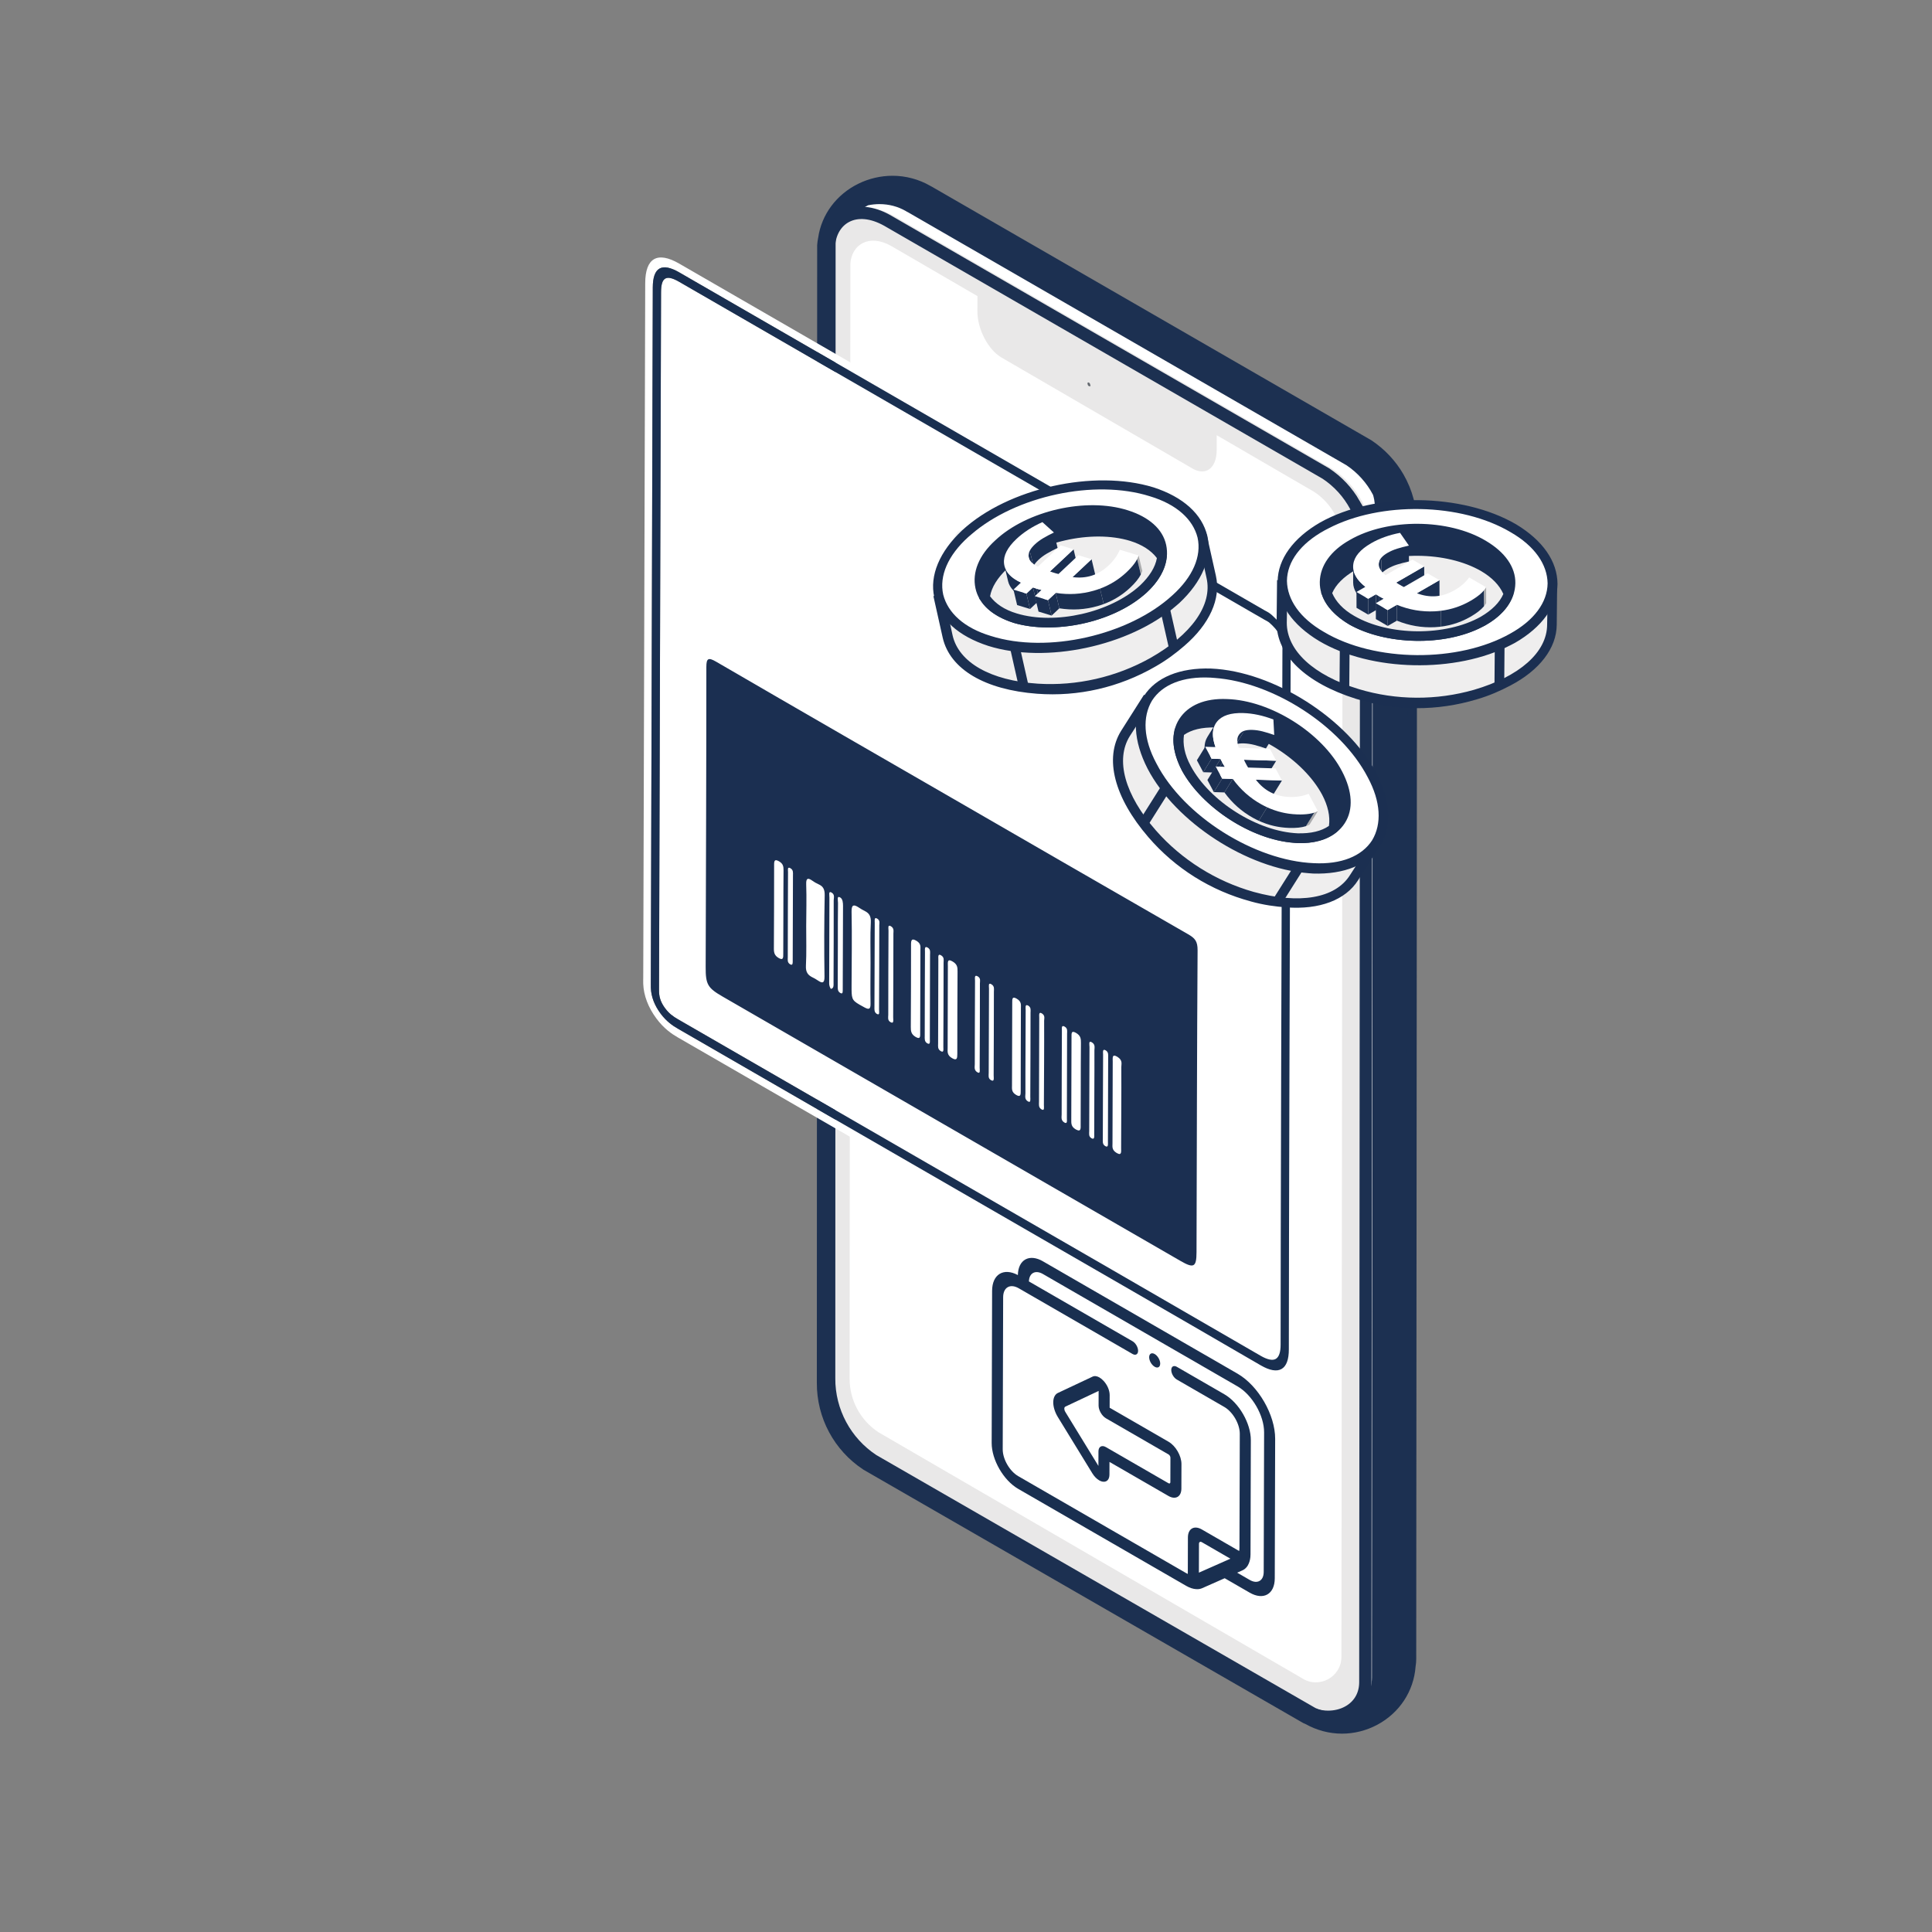 <?xml version="1.0" encoding="UTF-8"?>
<svg id="Wallet-Coupon" xmlns="http://www.w3.org/2000/svg" width="300" height="300" xmlns:xlink="http://www.w3.org/1999/xlink" viewBox="0 0 300 300">
  <rect x="0" y="0" width="300" height="300" fill="#808080" stroke="none"/>
  <defs>
    <style>
      .cls-1 {
        fill: #192f50;
      }

      .cls-1, .cls-2, .cls-3, .cls-4, .cls-5, .cls-6, .cls-7, .cls-8, .cls-9, .cls-10 {
        stroke-width: 0px;
      }

      .cls-11 {
        clip-path: url(#clippath);
      }

      .cls-2 {
        fill: none;
      }

      .cls-3, .cls-12 {
        fill: #1c3051;
      }

      .cls-4 {
        fill: #efeeee;
      }

      .cls-5 {
        fill: #e9e8e8;
      }

      .cls-6 {
        fill: #aaabad;
      }

      .cls-13 {
        clip-path: url(#clippath-1);
      }

      .cls-14 {
        clip-path: url(#clippath-4);
      }

      .cls-15 {
        clip-path: url(#clippath-3);
      }

      .cls-16 {
        clip-path: url(#clippath-2);
      }

      .cls-17 {
        clip-path: url(#clippath-7);
      }

      .cls-18 {
        clip-path: url(#clippath-8);
      }

      .cls-19 {
        clip-path: url(#clippath-6);
      }

      .cls-20 {
        clip-path: url(#clippath-5);
      }

      .cls-21 {
        clip-path: url(#clippath-9);
      }

      .cls-12 {
        stroke: #1c3051;
        stroke-miterlimit: 10;
        stroke-width: 1.481px;
      }

      .cls-22 {
        clip-path: url(#clippath-14);
      }

      .cls-23 {
        clip-path: url(#clippath-13);
      }

      .cls-24 {
        clip-path: url(#clippath-12);
      }

      .cls-25 {
        clip-path: url(#clippath-10);
      }

      .cls-26 {
        clip-path: url(#clippath-11);
      }

      .cls-7 {
        fill: #f3f4f4;
      }

      .cls-8 {
        fill: #666b71;
      }

      .cls-9 {
        fill: #1b2f51;
      }

      .cls-27 {
        isolation: isolate;
      }

      .cls-10 {
        fill: #fff;
      }
    </style>
    <clipPath id="clippath">
      <polygon class="cls-2" points="153.972 228.805 154.078 191.312 198.027 216.686 197.92 254.178 153.972 228.805"/>
    </clipPath>
    <clipPath id="clippath-1">
      <polygon class="cls-2" points="99.86 157.99 100.252 19.669 201.685 78.231 201.293 216.552 99.86 157.99"/>
    </clipPath>
    <clipPath id="clippath-2">
      <polygon class="cls-2" points="109.542 153.208 109.687 101.875 185.965 145.914 185.819 197.247 109.542 153.208"/>
    </clipPath>
    <clipPath id="clippath-3">
      <path class="cls-2" d="M214.093,90.078l-.007-2.462c0-.046.002-.092.007-.137.061-.599.516-1.141,1.362-1.63.449-.259.943-.475,1.48-.646.535-.169,1.149-.331,1.84-.483l.007,2.462c-.691.153-1.305.314-1.84.483-.537.17-1.03.386-1.48.646-.847.489-1.301,1.031-1.362,1.63-.005.046-.007.091-.007.137Z"/>
    </clipPath>
    <clipPath id="clippath-4">
      <path class="cls-2" d="M210.118,90.461l-.007-2.462c.003,1.079.637,2.12,1.904,3.124l.007,2.462c-1.267-1.004-1.901-2.045-1.904-3.124Z"/>
    </clipPath>
    <clipPath id="clippath-5">
      <path class="cls-2" d="M214.863,92.959l.007,2.462c-.184-.076-.412-.193-.68-.348l-.007-2.462c.268.156.496.273.68.348Z"/>
    </clipPath>
    <clipPath id="clippath-6">
      <path class="cls-2" d="M230.767,91.195l.007,2.462c-.398.7-1.209,1.404-2.436,2.112-1.699.981-3.553,1.521-5.562,1.62-2.011.1-3.968-.237-5.868-1.013l-.007-2.462c1.9.776,3.857,1.113,5.868,1.013,2.009-.099,3.863-.639,5.562-1.62,1.226-.708,2.038-1.412,2.436-2.112Z"/>
    </clipPath>
    <clipPath id="clippath-7">
      <path class="cls-2" d="M191.057,116.214l1.292-2.096c.024-.039.05-.077.078-.113.368-.477,1.04-.698,2.017-.667.519.016,1.052.093,1.598.231.544.138,1.151.325,1.818.56l-1.292,2.096c-.667-.235-1.274-.421-1.818-.56-.546-.138-1.079-.215-1.598-.231-.977-.031-1.649.19-2.017.667-.028.036-.054.074-.078.113Z"/>
    </clipPath>
    <clipPath id="clippath-8">
      <path class="cls-2" d="M187.477,114.444l1.292-2.096c-.566.919-.577,2.138-.029,3.658l-1.292,2.096c-.548-1.521-.538-2.74.029-3.658Z"/>
    </clipPath>
    <clipPath id="clippath-9">
      <path class="cls-2" d="M190.192,119.068l-1.292,2.096c-.117-.161-.249-.381-.394-.655l1.292-2.096c.146.274.278.493.394.655Z"/>
    </clipPath>
    <clipPath id="clippath-10">
      <path class="cls-2" d="M204.636,125.953l-1.292,2.096c-.707.385-1.768.556-3.183.511-1.961-.062-3.821-.581-5.58-1.556-1.762-.975-3.247-2.293-4.452-3.954l1.292-2.096c1.206,1.661,2.691,2.979,4.452,3.954,1.759.975,3.62,1.494,5.58,1.556,1.415.045,2.476-.125,3.183-.511Z"/>
    </clipPath>
    <clipPath id="clippath-11">
      <path class="cls-2" d="M160.317,88.973l-.568-2.395c-.011-.045-.019-.09-.025-.135-.077-.597.242-1.229.955-1.898.378-.355.809-.678,1.293-.966.483-.287,1.044-.584,1.681-.89l.568,2.395c-.638.306-1.199.603-1.681.89-.484.288-.915.611-1.293.966-.713.669-1.032,1.301-.955,1.898.006.046.014.091.025.135Z"/>
    </clipPath>
    <clipPath id="clippath-12">
      <path class="cls-2" d="M156.534,90.253l-.568-2.395c.249,1.05,1.104,1.919,2.567,2.607l.568,2.395c-1.463-.688-2.318-1.557-2.567-2.607Z"/>
    </clipPath>
    <clipPath id="clippath-13">
      <path class="cls-2" d="M161.724,91.603l.568,2.395c-.197-.032-.445-.094-.742-.184l-.568-2.395c.297.091.545.152.742.184Z"/>
    </clipPath>
    <clipPath id="clippath-14">
      <path class="cls-2" d="M176.806,86.257l.568,2.395c-.228.773-.857,1.643-1.89,2.612-1.43,1.342-3.112,2.291-5.046,2.846-1.935.556-3.917.674-5.944.352l-.568-2.395c2.027.322,4.009.204,5.944-.352,1.934-.555,3.615-1.503,5.046-2.846,1.033-.969,1.662-1.839,1.89-2.612Z"/>
    </clipPath>
  </defs>
  <g>
    <path class="cls-10" d="M203.536,266.058c6.157,3.551,13.988-.533,14.449-7.479.052-.308.089-.626.09-.962l.129-175.984c.023-4.716-2.333-9.126-6.266-11.729l-68.104-39.295c-.069-.038-.135-.065-.204-.102l-.101-.063c-5.968-3.439-13.765.214-14.67,6.761-.062.3-.111.607-.133.928l-.05,176.607c-.019,4.796,2.381,9.278,6.383,11.92l68.17,39.271c.084.037.17.063.255.097l.053.03h0Z"/>
    <g>
      <path class="cls-3" d="M208.386,268.46h0c-1.874,0-3.731-.497-5.373-1.438l-.009-.003c-.075-.028-.149-.055-.323-.139l-68.226-39.306c-4.325-2.855-6.895-7.653-6.875-12.834l.052-176.681c.023-.338.074-.692.141-1.004.465-3.361,2.649-6.302,5.842-7.865,1.546-.758,3.263-1.158,4.967-1.158,1.933,0,3.835.508,5.497,1.466l.119.068c.057.028.113.055.183.094l68.162,39.331c1.95,1.29,3.593,3.037,4.752,5.051,1.324,2.298,2.017,4.925,2.004,7.593l-.129,175.985c0,.363-.035.727-.093,1.031-.239,3.599-2.317,6.783-5.56,8.515-1.584.847-3.358,1.294-5.13,1.294h0ZM213.899,76.58h0c-1.039-2.017-2.582-3.74-4.424-4.962l-68.162-39.323-.166-.086-.081-.051c-1.383-.797-2.9-1.201-4.507-1.201-.69,0-1.389.077-1.982.202-2.538,1.243-4.272,3.569-4.648,6.273-.06.287-.096.534-.11.703l-.05,176.61c-.003.853.098,1.757.3,2.725.488,1.793,2.216,6.223,7.712,8.605l.822.358,62.86-137.367.32-.097c.083-.026,8.297-2.526,10.918-5.767,2.482-3.069,1.193-6.624,1.198-6.624v.002Z"/>
      <path class="cls-3" d="M138.583,28.772c1.781,0,3.551.458,5.133,1.369l.16.09c.044.022.089.043.136.07l68.124,39.307c1.893,1.252,3.426,2.903,4.519,4.802,1.244,2.16,1.918,4.641,1.906,7.223l-.129,175.985c-.001.323-.031.647-.091.984-.222,3.342-2.155,6.299-5.171,7.91-1.507.805-3.146,1.207-4.781,1.207-1.735,0-3.465-.452-5.028-1.353l.14-.244h0l-.148.235-.096-.036c-.057-.021-.114-.041-.204-.083l-68.188-39.282c-4.118-2.718-6.562-7.285-6.543-12.216l.05-176.63c.021-.304.067-.623.136-.953.432-3.117,2.463-5.847,5.435-7.302,1.474-.722,3.062-1.082,4.641-1.082M138.963,227.397c.082-.096.151-.211.185-.372l62.85-137.347s8.483-2.549,11.28-6.009c2.778-3.435,1.306-7.368,1.281-7.429-1.08-2.098-2.684-3.923-4.712-5.265l-68.104-39.295c-.069-.039-.135-.066-.204-.103l-.101-.063c-1.555-.896-3.23-1.3-4.876-1.3-.756,0-1.507.085-2.236.247-.023.011-.048.019-.072.03-2.76,1.352-4.645,3.879-5.048,6.786-.068.326-.109.605-.126.856l-.05,176.608c-.004.997.126,1.969.326,2.921.471,1.731,2.27,6.55,8.132,9.091.549.238,1.031.448,1.475.642M138.583,27.293h0c-1.816,0-3.646.426-5.293,1.233-3.399,1.664-5.729,4.794-6.243,8.378-.078.379-.13.751-.154,1.105l-.004.05v.051s-.05,176.625-.05,176.625c-.021,5.434,2.674,10.465,7.208,13.458l.038.025.039.023,68.188,39.282.057.033.059.027c.121.056.204.088.274.114,1.74.984,3.703,1.504,5.685,1.504,1.893,0,3.788-.477,5.479-1.381,3.446-1.841,5.664-5.215,5.945-9.039.066-.397.099-.776.1-1.16l.129-175.979c.014-2.8-.714-5.556-2.103-7.969-1.216-2.114-2.94-3.946-4.985-5.299l-.038-.025-.039-.023-68.134-39.312c-.06-.034-.117-.063-.177-.093l-.109-.061c-1.78-1.025-3.81-1.567-5.872-1.567h0ZM209.068,72.235h0c1.732,1.155,3.158,2.743,4.131,4.597.157.473.991,3.355-1.071,5.906-2.055,2.541-8.317,4.848-10.556,5.522l-.641.193-.279.609-62.418,136.402-.157-.068c-5.16-2.237-6.806-6.365-7.281-8.081-.195-.939-.288-1.779-.285-2.573l.05-176.552c.014-.177.045-.377.094-.61l.01-.049.007-.05c.328-2.374,1.869-4.462,4.124-5.606.585-.119,1.178-.18,1.765-.18,1.475,0,2.867.371,4.096,1.078l.101.063.039.024.04.022c.052.028.103.053.165.081l68.064,39.272h.002Z"/>
    </g>
    <path class="cls-5" d="M129.753,37.42c.28-4.171,4.086-6.685,9.038-3.907l68.105,39.295c3.933,2.603,6.288,7.013,6.266,11.729l-.129,175.984c-.021,4.496-4.801,6.463-8.777,4.696l-68.17-39.27c-4.002-2.642-6.402-7.124-6.383-11.92l.05-176.607h0Z"/>
    <path class="cls-12" d="M210.459,78.102c1.231,2.138,1.899,4.596,1.887,7.151l-.128,175.986c-.009,1.926-.871,3.542-2.428,4.548-1.862,1.204-4.41,1.335-6.667.33l-68.181-39.277c-4.076-2.69-6.499-7.214-6.479-12.097l.05-176.607v-.015c.141-2.095,1.141-3.794,2.744-4.662,1.828-.99,4.176-.782,6.613.585l68.116,39.302c1.874,1.24,3.391,2.875,4.474,4.755h-.001ZM128.938,38.143l-.049,176.601c-.019,4.741,2.331,9.129,6.277,11.735l68.15,39.26c2.108.936,4.5.818,6.244-.309,1.432-.926,2.225-2.416,2.234-4.193l.128-175.986c.023-4.659-2.284-8.977-6.16-11.544l-68.102-39.294c-2.303-1.291-4.506-1.498-6.2-.58-1.47.795-2.389,2.366-2.522,4.309h0Z"/>
    <path class="cls-10" d="M202.147,260.574c2.629,1.736,6.135-.14,6.15-3.29l.177-172.677c.015-3.304-1.635-6.394-4.391-8.218l-15.152-8.809-.007,2.351c-.008,2.76-1.69,4.024-3.757,2.823l-29.669-17.245c-2.067-1.201-3.736-4.413-3.728-7.173l.007-2.355-13.397-7.789c-3.47-1.947-6.137-.185-6.333,2.737l-.122,173.113c-.013,3.36,1.668,6.501,4.473,8.352l65.748,38.18h.001Z"/>
  </g>
  <g class="cls-27">
    <g class="cls-11">
      <g>
        <path class="cls-10" d="M181.437,232.287l-9.153-5.285-.005,1.953c-.002.734-.365,1.165-.949,1.124-.211-.016-.431-.09-.647-.216-.387-.223-.764-.607-1.065-1.097l-5.357-8.74c-.452-.739-.711-1.572-.709-2.279.002-.71.265-1.238.72-1.454l5.39-2.536c.302-.144.679-.091,1.064.131.217.125.437.305.647.533.586.635.945,1.482.943,2.216l-.005,1.949,9.153,5.285c1.105.638,2.002,2.191,1.998,3.466l-.011,3.803c-.004,1.271-.906,1.785-2.012,1.147M180.717,212.045c-.185-.107-.372-.215-.559-.323,0,.07-.005.137-.018.199-.01.057-.027.106-.048.158-.021.047-.048.087-.08.124-.031.034-.069.063-.107.089-.041.019-.082.039-.131.047-.048.008-.096.011-.148.005-.052-.006-.106-.018-.161-.038-.055-.02-.113-.046-.168-.077s-.113-.073-.168-.117-.106-.093-.161-.148c-.052-.053-.099-.112-.147-.176-.045-.061-.089-.131-.13-.198-.157-.277-.249-.583-.248-.843v-.015c-.566-.326-1.14-.658-1.718-.991v.015c-.002.545-.387.765-.861.491l-17.668-10.201c-1.335-.771-2.421-.149-2.425,1.382l-.067,23.617,28.749,16.598.008-2.911c.004-1.369.976-1.923,2.167-1.235l5.789,3.342c.031-.152.049-.311.049-.489l.05-17.707c.004-1.531-1.077-3.404-2.409-4.173l-7.375-4.258c-.474-.274-.857-.938-.856-1.482v-.015c-.379-.219-.765-.442-1.157-.668"/>
        <path class="cls-1" d="M181.442,230.316l-9.717-5.61c-.635-.366-1.155-.07-1.157.66l-.006,2.261-5.138-8.384c-.137-.225-.158-.411-.157-.502s.022-.256.159-.319l5.169-2.438-.006,2.265c-.002.73.515,1.621,1.15,1.988l9.717,5.61c.158.091.288.316.288.502l-.011,3.803c0,.182-.131.257-.289.165M170.722,213.892c-.385-.223-.762-.275-1.064-.131l-5.39,2.536c-.454.216-.717.743-.72,1.454-.002.706.257,1.54.709,2.279l5.357,8.74c.301.49.678.873,1.065,1.097.217.125.437.2.647.216.585.041.947-.39.949-1.124l.005-1.953,9.153,5.285c1.106.638,2.008.124,2.012-1.147l.011-3.803c.004-1.275-.893-2.828-1.998-3.466l-9.153-5.285.005-1.949c.002-.734-.357-1.581-.943-2.216-.21-.229-.43-.408-.647-.533"/>
        <path class="cls-1" d="M179.302,210.256c-.227-.131-.447-.155-.609-.063-.038.022-.076.051-.107.089-.031.038-.055.079-.08.124-.02.047-.038.101-.048.158-.01.053-.016.11-.017.168v.015c-.001.261.091.567.248.843.041.067.086.137.13.198.048.063.096.123.147.176.055.055.106.105.161.148s.113.085.168.117.113.058.168.077c.055.02.11.032.161.038.052.006.099.002.148-.005.048-.008.089-.027.131-.047.038-.026.076-.055.107-.089.031-.038.059-.077.08-.124.02-.051.038-.101.048-.158.013-.062.019-.129.018-.199,0-.06-.006-.123-.017-.188-.01-.069-.027-.142-.047-.213-.02-.071-.048-.142-.079-.215s-.068-.146-.106-.211c-.041-.067-.082-.134-.13-.198-.048-.063-.096-.123-.147-.176s-.106-.105-.161-.148c-.055-.047-.113-.085-.168-.117"/>
        <path class="cls-1" d="M186.163,244.201l.013-4.478c0-.28.201-.394.444-.253l4.439,2.563-.145.063-1.636.727-3.116,1.378M194.057,245.331l-1.95-1.126.802-.355c.048-.019.093-.045.138-.07l.041-.024.093-.057.045-.033.083-.059.041-.039.076-.067.041-.043.066-.069.045-.053.055-.067.045-.065.045-.065.048-.075.003-.01.003-.006c.201-.346.332-.768.382-1.257.015-.146.022-.296.022-.45l.05-17.707c.008-2.619-1.841-5.82-4.12-7.137l-7.375-4.258c-.469-.271-.852-.058-.861.475v.015c-.002.545.382,1.208.856,1.482l7.375,4.258c1.332.769,2.414,2.642,2.409,4.173l-.05,17.707c0,.177-.018.337-.049.489l-5.789-3.342c-1.191-.688-2.163-.134-2.167,1.235l-.008,2.911-.008,2.758c-.082-.035-.165-.075-.251-.125l-26.081-15.058c-1.335-.771-2.414-2.642-2.409-4.173l.067-23.617c.004-1.531,1.089-2.153,2.425-1.382l17.668,10.201c.474.273.859.053.861-.491v-.015c-.005-.542-.386-1.195-.855-1.467l-16.1-9.295c.045-1.31,1.006-1.826,2.173-1.152l30.222,17.449c2.283,1.318,4.135,4.525,4.127,7.149l-.061,21.664c-.004,1.373-.979,1.933-2.174,1.243M161.949,195.855c-2.115-1.221-3.848-.261-3.896,2.137-2.212-1.19-3.992-.12-4,2.445l-.067,23.617c-.008,2.619,1.841,5.82,4.12,7.137l26.081,15.058c.549.317,1.089.49,1.581.514l.003-.002c.045.002.089.004.134.002l.017.002c.041,0,.079-.005.12-.005l.031-.002.103-.011.048-.008.083-.016.062-.016.072-.013.079-.025.048-.019c.045-.013.086-.03.127-.049l3.475-1.535,3.88,2.24c2.142,1.237,3.889.238,3.896-2.224l.061-21.664c.01-3.709-2.608-8.247-5.839-10.113l-30.222-17.449"/>
      </g>
    </g>
  </g>
  <g class="cls-27">
    <g class="cls-13">
      <g>
        <path class="cls-10" d="M196.305,94.737c.077.044.16.085.236.129.09.047.183.097.279.152.209.121.43.267.653.467,1.939,1.744,2.728,3.258,2.932,5.61.018.246.011.477.011.719l-.007.253-.047,16.558c-.086,28.051-.225,74.993-.232,90.891.002,1.596-.378,2.625-1.134,3.056-.749.427-1.836.241-3.215-.556l-.026-.015c-7.081-4.116-14.234-8.253-21.325-12.347-4.309-2.488-8.594-4.959-12.827-7.4l-17.609-10.166c-12.91-7.453-25.82-14.907-38.736-22.357-.817-.472-1.768-1.116-2.673-2.33-.962-1.29-1.476-2.638-1.523-4.01-.006-.194-.005-.385-.005-.576v-.227s.307-107.949.307-107.949c.009-3.125,1.392-3.914,4.106-2.347,15.141,8.738,30.281,17.477,45.42,26.218s30.277,17.482,45.415,26.226M196.826,93.664c-.109-.063-.217-.118-.319-.177-.07-.041-.134-.07-.198-.107l-52.061-30.057-38.774-22.386c-3.397-1.961-5.273-.884-5.285,3.026l-.264,93.144-.042,14.805-.007.209c0,.22-.001.433.005.657.072,1.812.776,3.667,2.05,5.38,1.166,1.57,2.385,2.391,3.317,2.929,9.807,5.655,19.607,11.313,29.408,16.971l7.898,4.56,7.898,4.56c3.729,2.153,7.451,4.302,11.18,6.447l11.18,6.455c9.271,5.352,16.345,9.444,22.94,13.274,1.737,1.003,3.098,1.216,4.085.653.98-.558,1.476-1.845,1.475-3.807,0-15.895.146-62.811.226-90.851l.053-16.599v-.22c.008-.238.015-.543-.016-.906-.248-2.928-1.38-5.095-3.778-7.259-.389-.35-.74-.567-.97-.7"/>
        <path class="cls-10" d="M150.801,88.63c-1.532-.884-2.677-2.819-2.666-4.515.005-1.643,1.183-2.315,2.613-1.511.008.005.017.01.025.014,1.501.866,2.646,2.831,2.641,4.56-.005,1.717-1.081,2.323-2.588,1.467-.009-.005-.018-.01-.026-.015M196.812,96.487c-.073-.042-.151-.084-.231-.128-.096-.048-.192-.103-.281-.155-30.276-17.48-60.552-34.96-90.835-52.443-2.024-1.169-2.812-.712-2.818,1.621l-.313,108.194c0,.161,0,.323.005.488.036.902.328,1.681.959,2.523.58.783,1.205,1.24,1.965,1.678,12.916,7.45,25.826,14.903,38.736,22.357l17.609,10.159c3.658,2.112,7.355,4.246,11.071,6.392,7.662,4.423,15.419,8.909,23.087,13.359,1.015.586,1.827.768,2.333.48.5-.292.758-1.032.755-2.225,0-15.909.14-62.852.226-90.903l.053-16.555v-.293c.008-.172.015-.345-.004-.525-.142-1.706-.575-2.522-2.004-3.81-.083-.076-.191-.145-.312-.215"/>
        <path class="cls-1" d="M105.263,158.265c-.76-.439-1.385-.895-1.965-1.678-.631-.842-.923-1.62-.959-2.523-.006-.165-.005-.326-.005-.488l.313-108.194c.007-2.333.795-2.789,2.818-1.621,30.282,17.484,60.558,34.963,90.835,52.443.089.052.185.107.281.155.08.043.157.085.231.128.121.07.229.139.312.215,1.429,1.288,1.861,2.103,2.004,3.81.019.18.012.352.005.525v.293s-.054,16.555-.054,16.555c-.086,28.051-.225,74.993-.226,90.903.003,1.192-.255,1.932-.755,2.225-.506.288-1.318.106-2.333-.48-7.668-4.449-15.425-8.935-23.087-13.359-3.716-2.145-7.413-4.28-11.071-6.392l-17.609-10.159c-12.91-7.453-25.82-14.907-38.736-22.357M196.82,95.019c-.095-.055-.189-.105-.279-.152-.077-.044-.16-.085-.236-.129-15.138-8.744-30.276-17.485-45.415-26.226s-30.278-17.479-45.42-26.218c-2.713-1.567-4.097-.778-4.106,2.347l-.306,107.949v.227c-.001.191-.002.381.004.576.047,1.372.561,2.72,1.523,4.01.905,1.213,1.856,1.858,2.673,2.33,12.916,7.45,25.826,14.903,38.736,22.357l17.609,10.166c4.233,2.441,8.518,4.912,12.827,7.4,7.09,4.094,14.244,8.231,21.325,12.347l.026.015c1.379.796,2.466.983,3.215.556.756-.431,1.136-1.46,1.134-3.056.007-15.898.146-62.841.232-90.891l.047-16.558.007-.253c0-.242.008-.473-.011-.719-.204-2.352-.993-3.865-2.932-5.61-.223-.2-.444-.346-.653-.467"/>
        <path class="cls-8" d="M169.11,59.424c-.016-.009-.032-.017-.05-.023-.134-.048-.217.014-.192.198.026.132.066.273.177.336.021.012.045.022.072.028.121.026.243.037.211-.12-.045-.201-.099-.35-.217-.418"/>
        <path class="cls-7" d="M150.774,82.618c-.008-.005-.017-.01-.025-.014-1.43-.804-2.609-.132-2.613,1.511-.011,1.696,1.134,3.631,2.666,4.515.009.005.018.01.026.015,1.507.855,2.583.249,2.588-1.467.005-1.729-1.141-3.694-2.641-4.56"/>
      </g>
    </g>
  </g>
  <g class="cls-27">
    <g class="cls-16">
      <path class="cls-9" d="M129.001,153.553c-.28-.485-.247-.775-.246-1.061.006-4.376.018-8.749.037-13.11.007-.348-.17-1.046.284-.814.016.008.031.017.046.025.549.317.335.844.334,1.201.007,4.237-.005,8.463-.023,12.677-.008.459.093,1.031-.432,1.081M130.491,154.193c-.007-.004-.014-.008-.021-.012-.409-.243-.388-.65-.387-1.003l.019-6.772c0-2.073-.007-4.141.024-6.188.007-.378-.227-1.189.341-.861.402.232.439.856.438,1.325-.017,3.679-.027,7.362-.038,11.045-.002.638.003,1.28-.005,1.915-.007.328.041.788-.371.551M136.165,157.442c-.018-.011-.037-.022-.058-.036-.377-.247-.324-.694-.323-1.024.012-4.365.018-8.741.044-13.099,0-.341-.105-.922.368-.649.016.009.032.019.049.03.434.287.292.69.291.999.007,2.216-.006,4.42-.012,6.629-.006,2.157-.006,4.325-.025,6.474,0,.332.14.95-.334.676M143.98,162.003c-.458-.264-.388-.744-.387-1.12,0-2.205.006-4.413.012-6.614.006-2.157.006-4.318.025-6.46.001-.367-.1-.954.392-.685.007.004.014.008.021.012.5.288.374.75.373,1.105,0,4.365-.012,8.723-.031,13.077-.001.367.106.972-.386.696-.007-.004-.013-.007-.019-.011M146.102,163.229c-.013-.007-.026-.016-.04-.024-.492-.306-.394-.764-.393-1.138.006-4.369.018-8.741.037-13.103.001-.362-.091-.92.409-.632.007.004.014.008.022.013.536.332.375.775.381,1.124.007,2.216-.006,4.42-.012,6.629-.006,2.164-.006,4.325-.025,6.474,0,.35.107.937-.377.658M171.625,177.964c-.476-.275-.375-.751-.38-1.116,0-2.205.013-4.409.019-6.61.006-2.157.006-4.31.025-6.46.001-.359-.125-.976.379-.692.007.004.013.007.02.011.47.271.388.751.387,1.113-.006,4.362-.018,8.719-.037,13.074-.001.381.08.958-.392.692-.007-.004-.013-.007-.02-.011M159.631,171.032s-.006-.003-.009-.005c-.575-.339-.388-.863-.393-1.256-.013-2.168.006-4.31.012-6.467s.006-4.303.025-6.452c0-.352-.132-.972.36-.718.01.005.02.011.03.016.483.279.365.747.364,1.1,0,4.358-.018,8.705-.037,13.059-.001.364.111.99-.351.723M169.478,176.74c-.463-.267-.347-.735-.346-1.083.006-4.369.018-8.734.044-13.099,0-.337-.183-1.017.347-.718.003.002.007.004.01.006.581.336.409.856.408,1.242.013,2.175-.006,4.325-.012,6.482s-.006,4.325-.018,6.478c-.001.374.08.958-.386.718-.016-.008-.032-.017-.047-.025M165.279,174.307c-.587-.346-.42-.867-.425-1.267-.007-2.172.006-4.325.012-6.489s.012-4.321.025-6.482c.001-.359-.112-.947.398-.674.014.007.028.015.041.022.489.282.366.736.366,1.079,0,4.38-.012,8.752-.031,13.121-.007.356.119.98-.386.689M138.269,158.713c-.487-.281-.34-.772-.339-1.122,0-4.373.012-8.738.037-13.096,0-.338-.157-.973.355-.678.01.006.02.012.031.018.511.317.375.775.374,1.135.007,2.216-.006,4.42-.012,6.629-.006,2.113-.006,4.222-.024,6.328-.008.392.163,1.116-.412.791-.003-.002-.006-.004-.009-.005M161.739,172.271c-.009-.005-.019-.011-.029-.017-.479-.298-.375-.782-.374-1.149.006-4.369.018-8.734.037-13.096,0-.352-.102-.941.381-.662.01.006.02.012.03.018.536.332.35.782.349,1.12.013,2.175,0,4.329-.006,6.485-.013,2.205-.013,4.417-.032,6.61,0,.353.126.97-.357.691M151.779,166.512s-.006-.004-.009-.005c-.575-.339-.4-.863-.406-1.263-.007-2.12.006-4.222.012-6.335.006-2.208.006-4.42.025-6.621.001-.359-.132-.972.379-.7.014.007.027.015.04.022.501.289.341.743.341,1.08,0,4.373-.012,8.738-.037,13.096,0,.35.142,1.008-.344.727M153.873,167.722c-.487-.281-.34-.772-.346-1.126.006-4.369.018-8.734.044-13.099,0-.336-.149-.962.351-.673.013.008.027.016.041.024.498.31.369.771.368,1.131.007,2.216-.006,4.42-.012,6.629-.006,2.113-.006,4.222-.024,6.328-.007.392.163,1.116-.412.791-.003-.002-.006-.004-.009-.005M122.695,149.737c-.473-.273-.37-.727-.369-1.075-.006-2.267.006-4.523.013-6.775.006-2.157.006-4.325.025-6.474,0-.308-.125-.851.322-.623.018.009.036.019.053.029.472.272.393.712.392,1.073l-.038,13.242c0,.345.036.814-.347.63-.017-.009-.034-.018-.05-.027M157.82,170.037c-.01-.006-.02-.012-.03-.018-.747-.439-.65-.948-.648-1.484.012-4.27.024-8.54.036-12.817.002-.557-.034-1.064.667-.659.01.006.021.012.032.019.76.446.65.941.648,1.469l-.018,6.478c-.006,2.113-.018,4.222-.012,6.342-.002.557.016,1.067-.675.669M142.207,161.03c-.724-.418-.786-.915-.778-1.573.025-4.255.037-8.51.036-12.773-.004-.688.101-1.022.789-.625.013.007.025.015.038.022.773.453.624.956.629,1.465,0,2.109-.012,4.211-.018,6.317l-.018,6.456c-.002.536.086,1.137-.661.721-.006-.003-.012-.007-.017-.01M173.423,179.046c-.013-.008-.027-.016-.041-.024-.766-.464-.637-.978-.635-1.491l.036-12.67c.002-.559-.131-1.252.656-.798.018.01.037.022.056.033.881.545.617,1.099.622,1.616.02,2.128,0,4.233-.005,6.346-.006,2.062-.012,4.123-.024,6.181-.002.563.126,1.264-.664.807M167.039,175.368c-.742-.429-.692-.946-.691-1.546.018-4.251.024-8.51.036-12.773.002-.543-.067-1.097.68-.673.766.442.784.93.782,1.583-.025,2.139-.019,4.303-.025,6.452l-.017,6.17c-.002.58.099,1.247-.706.82-.02-.011-.04-.022-.059-.033M133.437,155.986c-1.211-.699-1.211-.981-1.205-2.949.011-3.815.079-7.597,0-11.463-.027-1.14.372-1.097.934-.772.15.087.312.194.481.303.059.04.121.078.184.115.086.05.174.097.263.143.107.054.213.108.315.167.478.276.867.665.811,1.711-.108,2.039-.037,4.196-.043,6.295s-.037,4.196.001,6.328c.01.844-.239.949-.954.559-.307-.167-.567-.308-.787-.435M126.569,137.035c.023.013.046.026.068.037.22.124.458.217.676.343.421.243.764.61.745,1.573-.082,4.178-.094,8.404-.03,12.674.013,1.046-.364.978-.82.715-.096-.055-.195-.119-.294-.183-.114-.072-.227-.148-.337-.212-.026-.015-.052-.029-.077-.043-.17-.086-.338-.167-.496-.258-.516-.298-.913-.7-.861-1.723.108-1.995.037-4.108.043-6.17.006-2.157.076-4.284,0-6.489-.037-.967.3-.94.715-.7.114.066.234.148.354.23.104.072.213.147.315.206M120.931,148.769c-.658-.38-.765-.824-.763-1.462.025-4.358.038-8.723.037-13.096.002-.602.137-.803.711-.493.019.01.037.02.055.031.62.358.704.778.696,1.395-.025,2.19-.019,4.406-.025,6.614-.006,2.113-.018,4.215-.018,6.331.005.569.022,1.093-.693.68M147.849,164.317c-.83-.479-.701-1.029-.699-1.601l.018-6.478c.006-2.054.005-4.119.018-6.177.002-.565-.143-1.266.706-.776.753.435.803.897.795,1.561-.025,4.262-.037,8.525-.036,12.802-.002.66-.042,1.108-.801.669M111.175,102.734c-1.156-.667-1.495-.547-1.492.828,0,15.55-.063,31.07-.107,46.594-.008,2.707.304,3.247,2.628,4.589,23.7,13.683,47.4,27.366,71.1,41.049,2.075,1.198,2.485.979,2.492-1.369.044-15.627.069-31.257.165-46.854.01-1.405-.398-1.883-1.459-2.496-.016-.009-.033-.019-.049-.028-6.775-3.891-13.547-7.797-20.321-11.707-5.418-3.128-10.838-6.26-16.257-9.389-5.646-3.26-11.292-6.515-16.938-9.774-6.587-3.803-13.174-7.612-19.761-11.443"/>
    </g>
  </g>
  <g>
    <g>
      <g>
        <path class="cls-4" d="M203.075,89.635c.622-.552,1.38-1.061,2.185-1.481,8.267-4.652,21.533-4.518,29.69.216.82.482,1.551,1.011,2.146,1.497l3.946,1.241h0l-.036,5.82c-.016,4.331-3.96,8.549-11.861,10.849-6.015,1.772-12.423,1.7-18.364-.093-7.846-2.393-11.71-6.748-11.693-11.08h0l.036-5.82h0l3.951-1.15Z"/>
        <path class="cls-9" d="M229.339,108.588c-6.194,1.865-12.691,1.84-18.815-.085-7.756-2.439-12.297-6.784-12.292-11.791l.068-6.633.677-.012,3.725-1.146c.712-.599,1.47-1.108,2.186-1.481,8.446-4.746,22.074-4.572,30.413.294.684.44,1.415.969,2.146,1.497l3.674,1.155.677-.012-.067,6.633c-.028,3.655-2.677,7.083-7.238,9.462-1.52.793-3.177,1.543-5.152,2.118ZM236.882,90.548l-.136-.043c-.731-.529-1.415-.968-2.099-1.408-7.931-4.737-20.925-4.787-28.924-.274-.716.373-1.384.836-2.096,1.434l-.09.047-3.635,1.1-.091,5.28c-.016,4.331,4.155,8.185,11.184,10.321,5.805,1.751,12.076,1.779,17.912.101,7.003-2.059,11.316-5.787,11.332-10.119l.091-5.28-3.449-1.159Z"/>
      </g>
      <g>
        <path class="cls-10" d="M205.332,81.747c-8.267,4.652-8.272,12.277-.159,17.147,8.203,4.823,21.423,4.869,29.69.216,8.267-4.652,8.272-12.277.159-17.147-8.156-4.734-21.423-4.869-29.69-.216Z"/>
        <path class="cls-9" d="M204.823,99.531c-4.148-2.501-6.414-5.756-6.429-9.274.032-3.429,2.412-6.718,6.612-9.136h0c8.446-4.746,22.074-4.572,30.413.294,4.148,2.501,6.414,5.756,6.429,9.275-.032,3.429-2.412,6.718-6.612,9.136-.179.093-.447.233-.626.326-8.496,4.431-21.72,4.16-29.787-.621ZM205.658,82.373c-3.71,2.048-5.783,4.836-5.822,7.814.05,2.932,1.994,5.786,5.73,7.933,7.931,4.737,20.925,4.787,28.924.274,3.71-2.048,5.783-4.836,5.822-7.814-.05-2.932-1.994-5.786-5.73-7.933-7.748-4.605-20.248-4.798-28.298-.601-.179.093-.358.187-.626.326Z"/>
      </g>
      <g>
        <path class="cls-9" d="M209.935,84.466c-5.631,3.164-5.721,8.444-.115,11.777,5.606,3.333,14.72,3.359,20.35.195,5.631-3.164,5.721-8.444.115-11.777-5.606-3.333-14.63-3.405-20.35-.195Z"/>
        <path class="cls-9" d="M209.516,96.97c-2.962-1.754-4.626-4.072-4.579-6.599.047-2.527,1.677-4.856,4.671-6.531h0c5.852-3.393,15.328-3.329,21.116.137,2.962,1.754,4.626,4.072,4.579,6.599s-1.677,4.856-4.671,6.531c-.179.093-.268.14-.447.233-5.903,3.078-15.02,2.828-20.669-.37ZM210.308,85.181c-2.458,1.395-3.87,3.269-3.882,5.209s1.329,3.857,3.79,5.304c5.377,3.112,14.175,3.187,19.627.117,2.458-1.395,3.869-3.269,3.881-5.209.012-1.94-1.329-3.857-3.79-5.304-5.241-3.069-13.724-3.195-19.18-.35-.09.047-.268.14-.447.233Z"/>
      </g>
      <g>
        <path class="cls-4" d="M206.002,91.977c.56-1.544,1.844-3.009,3.943-4.218,5.631-3.164,14.744-3.139,20.35.195,2.095,1.183,3.339,2.695,3.907,4.22-.56,1.544-1.844,3.009-3.943,4.218-5.631,3.164-14.745,3.139-20.35-.195-2.095-1.182-3.429-2.648-3.907-4.219Z"/>
        <path class="cls-9" d="M209.516,96.97c-2.142-1.272-3.658-2.87-4.229-4.62l-.14-.268.085-.272c.646-1.816,2.108-3.374,4.297-4.63,5.852-3.393,15.328-3.329,21.116.137,2.142,1.272,3.658,2.87,4.229,4.62l.14.268-.086.272c-.646,1.816-2.108,3.375-4.297,4.63-.179.093-.268.14-.447.233-5.903,3.078-15.02,2.828-20.669-.37ZM229.993,88.681c-5.377-3.112-14.175-3.187-19.627-.117-1.742,1.022-2.94,2.216-3.504,3.534.563,1.299,1.667,2.543,3.444,3.551,5.377,3.112,14.175,3.187,19.627.117,1.742-1.022,2.94-2.215,3.504-3.534-.61-1.388-1.803-2.586-3.444-3.551Z"/>
      </g>
      <rect class="cls-9" x="205.601" y="103.305" width="6.354" height="1.513" transform="translate(103.083 312.018) rotate(-89.551)"/>
      <rect class="cls-9" x="229.665" y="102.66" width="6.354" height="1.513" transform="translate(127.604 335.441) rotate(-89.551)"/>
    </g>
    <g class="cls-27">
      <g class="cls-27">
        <g class="cls-15">
          <g class="cls-27">
            <path class="cls-9" d="M218.775,84.719l.007,2.462c-.691.153-1.305.314-1.84.483-.537.17-1.03.386-1.48.646-.42.243-.744.498-.971.768l-.007-2.462c.227-.269.55-.525.971-.768.449-.259.943-.475,1.48-.646.535-.169,1.149-.331,1.84-.483"/>
            <path class="cls-9" d="M214.484,86.616l.007,2.462c-.23.273-.361.561-.392.862-.005.046-.007.091-.007.137l-.007-2.462c0-.046.002-.092.007-.137.031-.302.161-.589.392-.862"/>
          </g>
        </g>
      </g>
      <polygon class="cls-9" points="221.15 87.954 221.156 90.416 216.812 92.924 216.805 90.462 221.15 87.954"/>
      <g class="cls-27">
        <g class="cls-14">
          <path class="cls-9" d="M212.015,91.123l.007,2.462c-1.267-1.004-1.901-2.045-1.904-3.124l-.007-2.462c.003,1.079.637,2.12,1.904,3.124"/>
        </g>
      </g>
      <polygon class="cls-9" points="223.521 90.091 223.528 92.553 220.014 94.582 220.007 92.12 223.521 90.091"/>
      <polygon class="cls-9" points="214.183 92.611 214.19 95.073 213.663 94.742 213.656 92.28 214.183 92.611"/>
      <g class="cls-27">
        <g class="cls-20">
          <g class="cls-27">
            <path class="cls-9" d="M214.863,92.959l.007,2.462c-.184-.076-.412-.193-.68-.348l-.007-2.462c.268.156.496.273.68.348"/>
          </g>
        </g>
      </g>
      <polygon class="cls-9" points="213.656 92.28 213.663 94.742 212.456 95.439 212.449 92.977 213.656 92.28"/>
      <polygon class="cls-9" points="212.449 92.977 212.456 95.439 210.64 94.383 210.633 91.922 212.449 92.977"/>
      <polygon class="cls-9" points="215.476 94.736 215.483 97.198 213.644 96.129 213.637 93.667 215.476 94.736"/>
      <polygon class="cls-9" points="216.901 93.913 216.908 96.375 215.483 97.198 215.476 94.736 216.901 93.913"/>
      <path class="cls-10" d="M212.893,84.36c1.302-.751,2.804-1.293,4.505-1.62l1.377,1.98c-.691.153-1.305.314-1.84.483-.537.17-1.03.386-1.48.646-.847.489-1.301,1.031-1.362,1.63-.061.597.287,1.21,1.053,1.838l4.188-2.418,1.816,1.055-4.345,2.508.341.223.485.282.362.186,3.689-2.13,1.839,1.069-3.513,2.028c2.027.767,3.973.611,5.846-.47.989-.571,1.748-1.236,2.27-1.992l2.644,1.536c-.398.7-1.209,1.404-2.436,2.112-1.699.981-3.553,1.521-5.562,1.62-2.011.1-3.968-.237-5.868-1.013l-1.425.823-1.839-1.069,1.226-.708c-.184-.076-.412-.193-.68-.348l-.527-.331-1.207.697-1.816-1.055,1.383-.798c-1.41-1.117-2.036-2.28-1.881-3.49.155-1.21,1.076-2.301,2.759-3.273Z"/>
      <g class="cls-27">
        <g class="cls-19">
          <g class="cls-27">
            <path class="cls-6" d="M230.767,91.195l.007,2.462c-.093.164-.209.328-.348.492l-.007-2.462c.139-.164.254-.328.348-.492"/>
            <path class="cls-9" d="M230.419,91.687l.007,2.462c-.453.538-1.149,1.077-2.088,1.62-1.417.818-2.942,1.33-4.576,1.534l-.007-2.462c1.633-.205,3.158-.716,4.576-1.534.939-.542,1.635-1.082,2.088-1.62"/>
            <path class="cls-9" d="M223.755,94.841l.007,2.462c-.325.041-.653.069-.986.086-2.011.1-3.968-.237-5.868-1.013l-.007-2.462c1.9.776,3.857,1.113,5.868,1.013.333-.016.662-.045.986-.086"/>
          </g>
        </g>
      </g>
    </g>
  </g>
  <g>
    <g>
      <g>
        <path class="cls-4" d="M181.928,110.03c.82-.141,1.732-.174,2.638-.106,9.478.405,20.68,7.513,25.115,15.835.443.842.785,1.677,1.034,2.404l2.699,3.135h0l-3.099,4.927c-2.297,3.672-7.872,5.177-15.799,2.966-6.045-1.665-11.453-5.104-15.555-9.76-5.405-6.17-6.393-11.908-4.095-15.58h0l3.099-4.927h0l3.963,1.105Z"/>
        <path class="cls-9" d="M194.254,139.98c-6.247-1.681-11.755-5.127-15.943-9.991-5.305-6.162-6.873-12.247-4.229-16.5l3.554-5.601.581.347,3.77.99c.92-.133,1.833-.166,2.638-.106,9.679.42,21.167,7.752,25.688,16.283.35.734.692,1.569,1.034,2.404l2.513,2.919.581.347-3.554,5.601c-1.951,3.091-6.009,4.608-11.139,4.225-1.71-.128-3.513-.364-5.495-.916ZM210.174,128.628l-.093-.108c-.342-.835-.692-1.569-1.042-2.303-4.242-8.207-15.258-15.099-24.433-15.481-.805-.06-1.617-.02-2.537.114l-.101-.008-3.669-.982-2.861,4.439c-2.297,3.672-.785,9.146,4.063,14.667,4.009,4.548,9.324,7.878,15.168,9.529,7.036,1.942,12.666,1.048,14.964-2.624l2.861-4.439-2.319-2.803Z"/>
      </g>
      <g>
        <path class="cls-10" d="M188.004,104.516c-9.478-.405-13.502,6.071-9.174,14.487,4.428,8.423,15.637,15.431,25.115,15.835,9.478.405,13.502-6.071,9.174-14.487-4.435-8.322-15.637-15.431-25.115-15.835Z"/>
        <path class="cls-9" d="M178.196,119.36c-2.207-4.312-2.416-8.272-.574-11.27,1.835-2.897,5.591-4.437,10.435-4.278h0c9.679.42,21.167,7.752,25.688,16.283,2.206,4.312,2.416,8.272.574,11.27-1.835,2.897-5.591,4.437-10.435,4.278-.201-.015-.503-.038-.704-.053-9.556-.714-20.65-7.915-24.984-16.23ZM187.951,105.22c-4.232-.215-7.463,1.061-9.067,3.571-1.503,2.517-1.356,5.968.687,9.762,4.242,8.207,15.258,15.099,24.433,15.481,4.232.215,7.463-1.061,9.067-3.571,1.503-2.518,1.356-5.968-.687-9.762-4.156-7.998-14.677-14.752-23.729-15.428-.201-.015-.402-.03-.704-.053Z"/>
      </g>
      <g>
        <path class="cls-9" d="M190.482,109.253c-6.453-.28-9.313,4.159-6.307,9.947,3.007,5.788,10.738,10.614,17.19,10.894,6.453.28,9.313-4.159,6.307-9.947-3.006-5.788-10.637-10.606-17.19-10.894Z"/>
        <path class="cls-9" d="M183.534,119.658c-1.592-3.052-1.784-5.899-.412-8.021,1.372-2.123,3.985-3.242,7.412-3.087h0c6.762.202,14.78,5.252,17.872,11.248,1.592,3.052,1.784,5.899.412,8.022s-3.985,3.242-7.412,3.087c-.201-.015-.302-.023-.503-.038-6.639-.496-14.254-5.516-17.369-11.211ZM190.422,110.058c-2.824-.11-5.012.738-6.045,2.38s-.904,3.978.424,6.505c2.929,5.479,10.365,10.181,16.617,10.446,2.824.11,5.011-.738,6.044-2.38,1.033-1.642.904-3.978-.424-6.505-2.835-5.37-9.978-9.95-16.114-10.409-.101-.008-.302-.023-.503-.038Z"/>
      </g>
      <g>
        <path class="cls-4" d="M183.181,113.562c1.29-1.016,3.153-1.585,5.575-1.505,6.452.28,14.184,5.106,17.19,10.894,1.157,2.11,1.417,4.051,1.095,5.645-1.29,1.016-3.153,1.585-5.574,1.505-6.453-.28-14.184-5.106-17.19-10.894-1.157-2.109-1.517-4.058-1.095-5.645Z"/>
        <path class="cls-9" d="M183.534,119.658c-1.15-2.21-1.595-4.368-1.158-6.155l.023-.302.216-.186c1.506-1.202,3.57-1.756,6.092-1.669,6.762.202,14.78,5.252,17.872,11.248,1.15,2.21,1.595,4.368,1.158,6.156l-.023.302-.216.186c-1.506,1.203-3.57,1.756-6.092,1.669-.201-.015-.302-.023-.503-.038-6.639-.496-14.254-5.516-17.369-11.211ZM205.304,123.409c-2.928-5.478-10.365-10.181-16.617-10.446-2.019-.05-3.666.333-4.84,1.155-.206,1.401.076,3.04,1.055,4.833,2.928,5.478,10.365,10.181,16.617,10.446,2.019.05,3.666-.333,4.84-1.155.213-1.501-.169-3.148-1.055-4.833Z"/>
      </g>
      <rect class="cls-9" x="175.991" y="124.539" width="6.354" height="1.513" transform="translate(-22.425 209.914) rotate(-57.736)"/>
      <rect class="cls-9" x="196.78" y="136.676" width="6.354" height="1.513" transform="translate(-22.997 233.151) rotate(-57.736)"/>
    </g>
    <g class="cls-27">
      <g class="cls-27">
        <g class="cls-17">
          <g class="cls-27">
            <path class="cls-9" d="M197.86,114.129l-1.292,2.096c-.667-.235-1.274-.421-1.818-.56-.546-.138-1.079-.215-1.598-.231-.485-.015-.895.031-1.229.141l1.292-2.096c.335-.109.745-.156,1.229-.141.519.016,1.052.093,1.598.231.544.138,1.151.325,1.818.56"/>
            <path class="cls-9" d="M193.214,113.478l-1.292,2.096c-.34.111-.602.286-.787.526-.028.036-.054.074-.078.113l1.292-2.096c.024-.039.05-.077.078-.113.185-.24.448-.415.787-.526"/>
          </g>
        </g>
      </g>
      <polygon class="cls-9" points="198.173 118.129 196.881 120.225 191.867 120.066 193.159 117.97 198.173 118.129"/>
      <g class="cls-27">
        <g class="cls-18">
          <path class="cls-9" d="M188.74,116.007l-1.292,2.096c-.548-1.521-.538-2.74.029-3.658l1.292-2.096c-.566.919-.577,2.138-.029,3.658"/>
        </g>
      </g>
      <polygon class="cls-9" points="199.061 121.196 197.769 123.291 193.714 123.163 195.006 121.067 199.061 121.196"/>
      <polygon class="cls-9" points="189.798 118.414 188.506 120.509 188.233 119.951 189.525 117.855 189.798 118.414"/>
      <g class="cls-27">
        <g class="cls-21">
          <g class="cls-27">
            <path class="cls-9" d="M190.192,119.068l-1.292,2.096c-.117-.161-.249-.381-.394-.655l1.292-2.096c.146.274.278.493.394.655"/>
          </g>
        </g>
      </g>
      <polygon class="cls-9" points="189.525 117.855 188.233 119.951 186.839 119.907 188.131 117.811 189.525 117.855"/>
      <polygon class="cls-9" points="188.131 117.811 186.839 119.907 185.853 118.052 187.145 115.956 188.131 117.811"/>
      <polygon class="cls-9" points="189.776 120.901 188.484 122.997 187.485 121.119 188.777 119.024 189.776 120.901"/>
      <polygon class="cls-9" points="191.421 120.953 190.129 123.049 188.484 122.997 189.776 120.901 191.421 120.953"/>
      <path class="cls-10" d="M193.052,110.723c1.502.048,3.064.38,4.682.998l.126,2.408c-.667-.235-1.274-.421-1.818-.56-.546-.138-1.079-.215-1.598-.231-.977-.031-1.649.19-2.017.667-.366.475-.394,1.18-.075,2.117l4.834.153.987,1.854-5.014-.159.172.369.263.495.21.349,4.257.135.999,1.878-4.055-.128c1.318,1.721,3.054,2.614,5.215,2.683,1.142.036,2.137-.128,2.979-.496l1.437,2.699c-.707.385-1.768.556-3.183.511-1.961-.062-3.821-.581-5.58-1.556-1.762-.975-3.247-2.293-4.452-3.954l-1.645-.052-.999-1.878,1.415.045c-.117-.161-.249-.381-.394-.655l-.273-.559-1.393-.044-.987-1.854,1.596.051c-.61-1.692-.528-3.011.241-3.958.77-.947,2.127-1.388,4.07-1.327Z"/>
      <g class="cls-27">
        <g class="cls-25">
          <g class="cls-27">
            <path class="cls-6" d="M204.636,125.953l-1.292,2.096c-.166.09-.351.169-.555.235l1.292-2.096c.204-.067.389-.145.555-.235"/>
            <path class="cls-9" d="M204.082,126.188l-1.292,2.096c-.668.218-1.544.31-2.628.275-1.636-.052-3.201-.421-4.697-1.108l1.292-2.096c1.496.687,3.061,1.057,4.697,1.108,1.084.034,1.96-.057,2.628-.275"/>
            <path class="cls-9" d="M196.757,125.355l-1.292,2.096c-.297-.137-.592-.286-.883-.447-1.762-.975-3.247-2.293-4.452-3.954l1.292-2.096c1.206,1.661,2.691,2.979,4.452,3.954.292.162.586.311.883.447"/>
          </g>
        </g>
      </g>
    </g>
  </g>
  <g>
    <g>
      <g>
        <path class="cls-4" d="M149.489,91.055c.48-.679,1.102-1.348,1.79-1.94,6.988-6.416,19.935-9.31,28.956-6.562.909.282,1.741.631,2.431.969l4.125.308h0l1.292,5.675c.972,4.221-1.905,9.227-9.074,13.269-5.452,3.097-11.707,4.489-17.901,4.098-8.185-.54-12.94-3.9-13.912-8.121h0l-1.292-5.675h0l3.584-2.021Z"/>
        <path class="cls-9" d="M179.383,103.517c-5.606,3.229-11.937,4.687-18.338,4.208-8.108-.606-13.52-3.8-14.657-8.677l-1.447-6.474.656-.166,3.365-1.966c.556-.745,1.179-1.414,1.79-1.94,7.141-6.547,20.449-9.486,29.678-6.651.766.272,1.599.62,2.431.968l3.841.287.656-.166,1.447,6.474c.806,3.565-.99,7.507-4.889,10.864-1.3,1.119-2.741,2.227-4.533,3.237ZM182.613,84.233l-.142-.011c-.832-.348-1.599-.62-2.365-.892-8.802-2.803-21.465.112-28.224,6.33-.612.527-1.157,1.129-1.714,1.875l-.077.066-3.289,1.9,1.116,5.162c.972,4.221,5.912,7.022,13.243,7.498,6.051.381,12.164-1.022,17.463-3.988,6.349-3.602,9.697-8.216,8.725-12.437l-1.116-5.162-3.622-.342Z"/>
      </g>
      <g>
        <path class="cls-10" d="M149.886,82.86c-6.988,6.415-5.254,13.84,3.756,16.731,9.087,2.825,21.968-.146,28.956-6.562,6.988-6.415,5.254-13.84-3.756-16.731-9.021-2.748-21.968.146-28.956,6.562Z"/>
        <path class="cls-9" d="M153.447,100.291c-4.609-1.489-7.558-4.141-8.375-7.563-.751-3.346.816-7.091,4.354-10.403h0c7.141-6.547,20.449-9.486,29.678-6.651,4.609,1.489,7.558,4.141,8.375,7.564.751,3.346-.816,7.091-4.354,10.403-.153.132-.382.329-.535.461-7.262,6.252-20.199,9.004-29.143,6.19ZM150.347,83.395c-3.145,2.84-4.527,6.027-3.886,8.936.717,2.843,3.261,5.179,7.388,6.417,8.802,2.803,21.465-.112,28.224-6.33,3.145-2.84,4.527-6.027,3.886-8.936-.717-2.843-3.261-5.179-7.388-6.417-8.594-2.716-20.809-.053-27.689,5.87-.153.132-.306.263-.535.461Z"/>
      </g>
      <g>
        <path class="cls-9" d="M154.988,84.457c-4.76,4.365-3.644,9.526,2.574,11.493,6.219,1.967,15.098-.088,19.858-4.452,4.761-4.365,3.644-9.526-2.574-11.493-6.218-1.967-15.021.022-19.858,4.452Z"/>
        <path class="cls-9" d="M157.433,96.727c-3.284-1.032-5.433-2.909-5.963-5.381-.531-2.471.525-5.11,3.058-7.425h0c4.924-4.639,14.164-6.737,20.591-4.684,3.284,1.032,5.433,2.909,5.963,5.381s-.525,5.11-3.058,7.424c-.153.132-.229.197-.382.329-5.045,4.344-13.979,6.179-20.209,4.355ZM155.515,85.069c-2.075,1.919-3.022,4.066-2.591,5.957s2.174,3.452,4.9,4.3c5.945,1.803,14.529-.13,19.136-4.363,2.074-1.919,3.022-4.065,2.591-5.957-.431-1.892-2.174-3.452-4.9-4.3-5.802-1.793-14.091.02-18.754,4.034-.077.066-.229.197-.382.329Z"/>
      </g>
      <g>
        <path class="cls-4" d="M152.873,92.667c.193-1.631,1.109-3.35,2.877-5.006,4.761-4.365,13.64-6.419,19.858-4.452,2.31.673,3.866,1.863,4.766,3.217-.193,1.631-1.109,3.35-2.877,5.006-4.761,4.365-13.64,6.419-19.858,4.452-2.31-.673-3.942-1.797-4.766-3.217Z"/>
        <path class="cls-9" d="M157.433,96.727c-2.376-.75-4.216-1.96-5.172-3.534l-.197-.229.021-.284c.215-1.915,1.283-3.766,3.128-5.488,4.924-4.639,14.164-6.737,20.591-4.684,2.376.75,4.216,1.96,5.172,3.533l.197.229-.021.284c-.215,1.915-1.283,3.766-3.128,5.488-.153.132-.229.197-.382.329-5.045,4.344-13.979,6.179-20.209,4.355ZM175.479,83.986c-5.945-1.803-14.529.13-19.136,4.363-1.463,1.393-2.357,2.828-2.606,4.24.845,1.136,2.204,2.096,4.163,2.672,5.945,1.803,14.529-.13,19.136-4.363,1.463-1.393,2.357-2.828,2.606-4.24-.911-1.212-2.346-2.106-4.163-2.671Z"/>
      </g>
      <rect class="cls-9" x="157.576" y="100.623" width="1.513" height="6.354" transform="translate(-18.988 37.459) rotate(-12.736)"/>
      <rect class="cls-9" x="180.858" y="94.506" width="1.513" height="6.354" transform="translate(-17.066 42.441) rotate(-12.736)"/>
    </g>
    <g class="cls-27">
      <g class="cls-27">
        <g class="cls-26">
          <g class="cls-27">
            <path class="cls-9" d="M163.653,82.688l.568,2.395c-.638.306-1.199.603-1.681.89-.484.288-.915.611-1.293.966-.354.332-.61.655-.77.969l-.568-2.395c.159-.314.416-.637.77-.969.378-.355.809-.678,1.293-.966.483-.287,1.044-.584,1.681-.89"/>
            <path class="cls-9" d="M159.908,85.513l.568,2.395c-.162.319-.224.628-.185.929.006.046.014.091.025.135l-.568-2.395c-.011-.045-.019-.09-.025-.135-.039-.301.023-.61.185-.929"/>
          </g>
        </g>
      </g>
      <polygon class="cls-9" points="166.703 85.295 167.271 87.691 163.614 91.124 163.045 88.728 166.703 85.295"/>
      <g class="cls-27">
        <g class="cls-24">
          <path class="cls-9" d="M158.533,90.465l.568,2.395c-1.463-.688-2.318-1.557-2.567-2.607l-.568-2.395c.249,1.05,1.104,1.919,2.567,2.607"/>
        </g>
      </g>
      <polygon class="cls-9" points="169.499 86.836 170.068 89.231 167.11 92.007 166.541 89.612 169.499 86.836"/>
      <polygon class="cls-9" points="160.982 91.419 161.551 93.814 160.962 93.612 160.394 91.217 160.982 91.419"/>
      <g class="cls-27">
        <g class="cls-23">
          <g class="cls-27">
            <path class="cls-9" d="M161.724,91.603l.568,2.395c-.197-.032-.445-.094-.742-.184l-.568-2.395c.297.091.545.152.742.184"/>
          </g>
        </g>
      </g>
      <polygon class="cls-9" points="160.394 91.217 160.962 93.612 159.946 94.566 159.378 92.171 160.394 91.217"/>
      <polygon class="cls-9" points="159.378 92.171 159.946 94.566 157.937 93.953 157.369 91.557 159.378 92.171"/>
      <polygon class="cls-9" points="162.726 93.193 163.294 95.588 161.26 94.967 160.692 92.572 162.726 93.193"/>
      <polygon class="cls-9" points="163.926 92.067 164.494 94.462 163.294 95.588 162.726 93.193 163.926 92.067"/>
      <path class="cls-10" d="M157.845,83.679c1.096-1.029,2.435-1.898,4.017-2.605l1.792,1.613c-.638.306-1.199.603-1.681.89-.484.288-.915.611-1.293.966-.713.669-1.032,1.301-.955,1.898.077.595.556,1.113,1.444,1.55l3.526-3.31,2.009.613-3.658,3.433.383.139.536.164.395.098,3.106-2.915,2.034.621-2.958,2.776c2.149.284,4.008-.311,5.584-1.791.833-.782,1.42-1.602,1.755-2.457l2.925.893c-.228.773-.857,1.643-1.89,2.612-1.43,1.342-3.112,2.291-5.046,2.846-1.935.556-3.917.674-5.944.352l-1.2,1.126-2.034-.621,1.033-.969c-.197-.032-.445-.094-.742-.184l-.588-.202-1.016.954-2.009-.613,1.164-1.093c-1.628-.766-2.502-1.756-2.628-2.969-.125-1.214.523-2.486,1.94-3.816Z"/>
      <g class="cls-27">
        <g class="cls-22">
          <g class="cls-27">
            <path class="cls-6" d="M176.806,86.257l.568,2.395c-.053.181-.129.367-.226.559l-.568-2.395c.097-.192.173-.378.226-.559"/>
            <path class="cls-9" d="M176.58,86.816l.568,2.395c-.319.627-.873,1.311-1.664,2.053-1.193,1.12-2.562,1.966-4.105,2.537l-.568-2.395c1.543-.572,2.912-1.418,4.105-2.537.791-.742,1.345-1.426,1.664-2.053"/>
            <path class="cls-9" d="M170.811,91.406l.568,2.395c-.307.114-.62.216-.941.308-1.935.556-3.917.674-5.944.352l-.568-2.395c2.027.322,4.009.204,5.944-.352.321-.092.634-.195.941-.308"/>
          </g>
        </g>
      </g>
    </g>
  </g>
</svg>